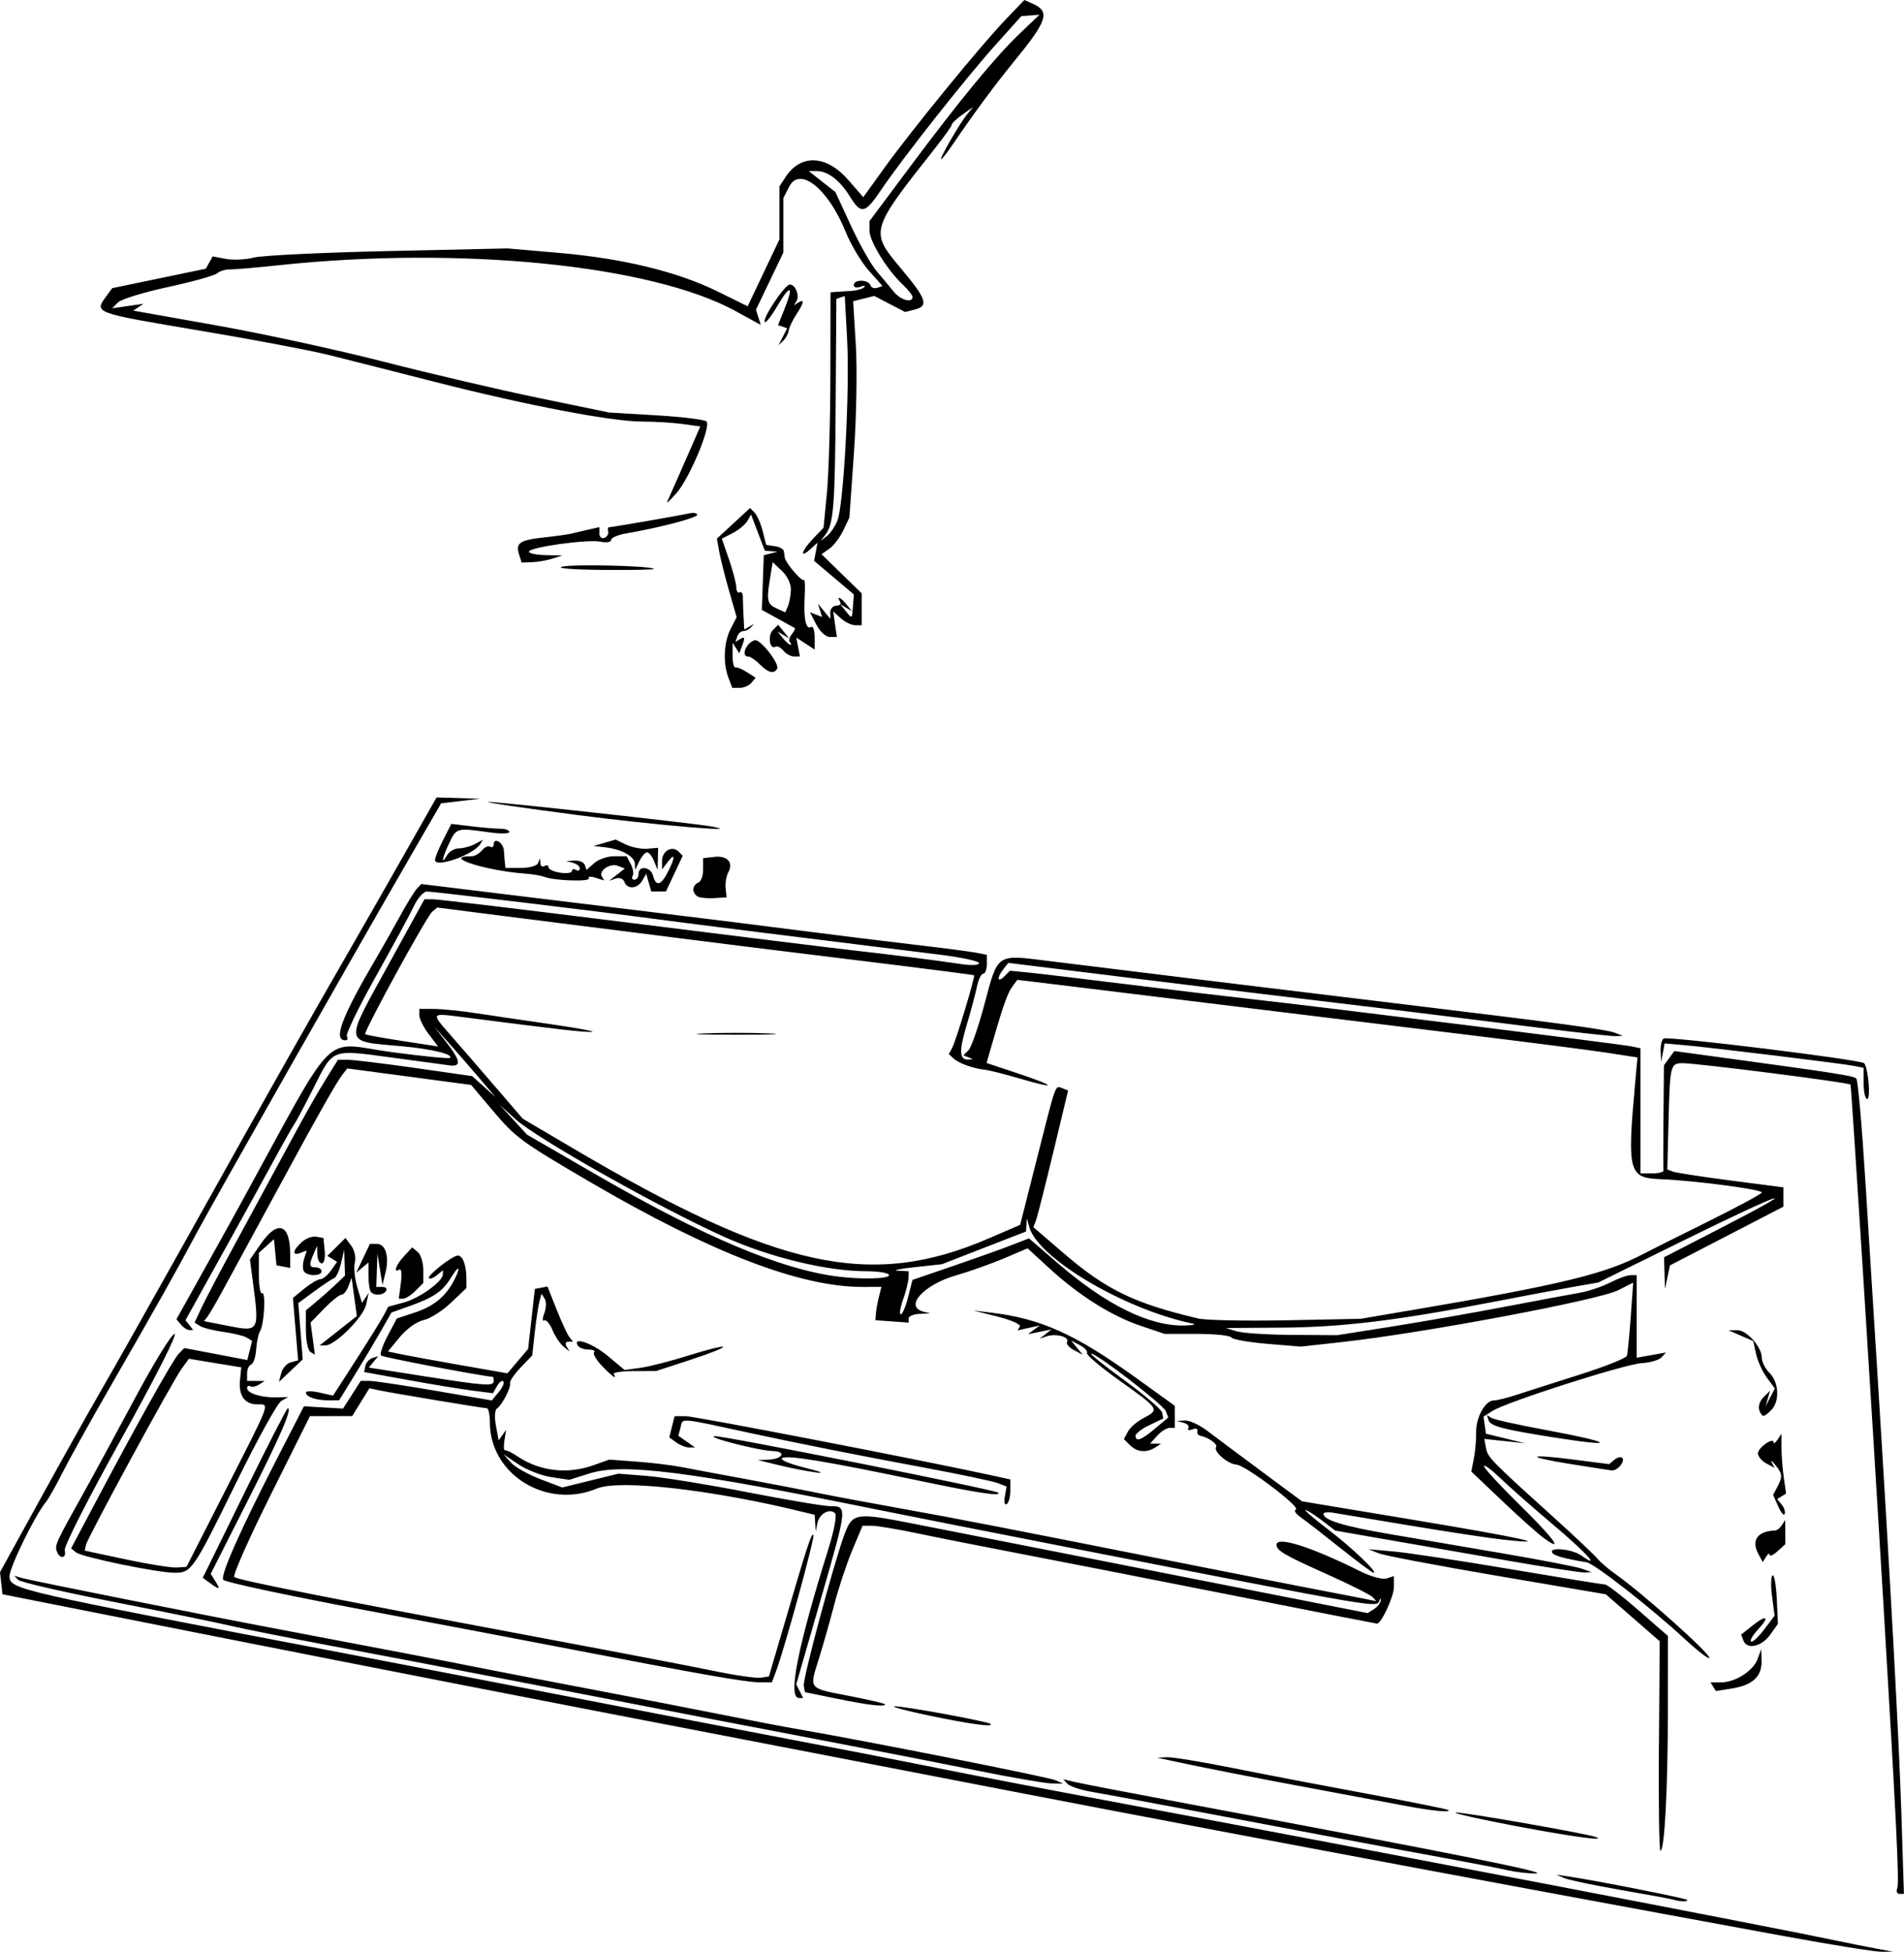 <?xml version="1.0" encoding="UTF-8" standalone="no"?>
<!-- Created with Inkscape (http://www.inkscape.org/) -->

<svg
   width="128.71mm"
   height="131.886mm"
   viewBox="0 0 128.71 131.886"
   version="1.1"
   id="svg5"
   inkscape:version="1.1.1 (3bf5ae0d25, 2021-09-20)"
   sodipodi:docname="Carte kit pigeon.svg"
   xmlns:inkscape="http://www.inkscape.org/namespaces/inkscape"
   xmlns:sodipodi="http://sodipodi.sourceforge.net/DTD/sodipodi-0.dtd"
   xmlns="http://www.w3.org/2000/svg"
   xmlns:svg="http://www.w3.org/2000/svg">
  <sodipodi:namedview
     id="namedview7"
     pagecolor="#ffffff"
     bordercolor="#666666"
     borderopacity="1.0"
     inkscape:pageshadow="2"
     inkscape:pageopacity="0.0"
     inkscape:pagecheckerboard="0"
     inkscape:document-units="mm"
     showgrid="false"
     fit-margin-top="0"
     fit-margin-left="0"
     fit-margin-right="0"
     fit-margin-bottom="0"
     inkscape:zoom="0.65512531"
     inkscape:cx="232.7799"
     inkscape:cy="318.25973"
     inkscape:window-width="1366"
     inkscape:window-height="705"
     inkscape:window-x="-8"
     inkscape:window-y="-8"
     inkscape:window-maximized="1"
     inkscape:current-layer="layer1" />
  <defs
     id="defs2" />
  <g
     inkscape:label="Calque 1"
     inkscape:groupmode="layer"
     id="layer1"
     transform="translate(-40.21,-78.981)">
    <path
       style="fill:#000000;stroke-width:0.265"
       d="m 160.898,209.826 c -22.874,-4.201 -41.872,-7.773 -57.415,-10.794 -2.983,-0.58 -8.579,-1.66 -12.435,-2.401 -12.871,-2.472 -24.887,-4.815 -37.835,-7.379 l -12.832,-2.541 -0.085,-0.746 -0.085,-0.746 2.575,-4.678 c 1.416,-2.573 3.226,-5.81 4.022,-7.192 0.796,-1.382 1.746,-3.049 2.111,-3.704 0.365,-0.655 1.402,-2.5 2.305,-4.101 0.903,-1.601 2.57,-4.577 3.706,-6.615 2.927,-5.251 6.552,-11.66 8.605,-15.214 0.967,-1.673 2.754,-4.799 3.972,-6.945 l 2.214,-3.903 1.47,0.042 1.47,0.042 -1.316,0.157 -1.316,0.157 -2.142,3.704 c -4.008,6.931 -13.289,23.276 -14.422,25.4 -1.396,2.617 -2.67,4.883 -5.802,10.319 -1.342,2.328 -2.798,4.948 -3.236,5.821 -0.438,0.873 -0.944,1.766 -1.125,1.984 -0.744,0.9 -2.491,4.485 -2.45,5.028 0.064,0.856 0.351,0.922 22.549,5.16 3.493,0.667 10.874,2.092 16.404,3.168 5.53,1.075 12.019,2.327 14.42,2.781 2.401,0.454 6.152,1.182 8.334,1.619 4.348,0.869 7.091,1.395 14.287,2.742 16.504,3.089 43.614,8.296 47.625,9.148 0.728,0.154 1.859,0.38 2.514,0.502 l 1.191,0.221 -0.794,0.004 c -0.437,0.002 -3.354,-0.466 -6.482,-1.041 z m -7.541,-2.473 c -0.146,-0.048 -1.753,-0.345 -3.572,-0.661 -1.819,-0.316 -3.545,-0.677 -3.836,-0.803 l -0.529,-0.23 0.794,0.116 c 1.792,0.262 7.923,1.471 8.036,1.584 0.135,0.135 -0.476,0.13 -0.892,-0.007 z m 15.105,-0.763 c 0.146,-0.379 -0.047,-4.339 -0.941,-19.349 -0.781,-13.111 -2.163,-34.917 -2.216,-34.972 -0.144,-0.147 -10.512,-1.465 -11.382,-1.447 -0.788,0.016 -0.826,0.17 -0.917,3.764 l -0.087,3.419 0.373,0.143 c 0.205,0.079 1.971,0.351 3.924,0.605 l 3.551,0.462 v 0.652 0.652 l -3.834,1.984 -3.834,1.984 -0.169,0.794 -0.169,0.794 -0.031,-1.068 -0.031,-1.068 3.822,-1.968 c 5.887,-3.03 4.326,-2.529 -2.329,0.748 l -5.941,2.926 -1.678,0.292 c -0.923,0.161 -3.464,0.638 -5.647,1.061 -6.281,1.217 -10.034,1.669 -14.078,1.696 l -3.76,0.025 0.717,0.223 c 0.394,0.123 2.086,0.232 3.76,0.243 l 3.043,0.019 3.704,-0.586 c 2.037,-0.322 5.49,-0.927 7.673,-1.344 2.183,-0.417 4.439,-0.838 5.015,-0.936 0.575,-0.097 1.493,-0.405 2.04,-0.684 0.547,-0.279 1.177,-0.507 1.401,-0.507 h 0.407 v 2.79 2.79 l 0.992,-0.176 0.992,-0.176 -0.312,0.331 c -0.171,0.182 -0.771,0.357 -1.333,0.388 -1.14,0.064 -9.124,2.618 -10.079,3.224 l -0.612,0.388 0.082,0.578 0.082,0.578 1.323,0.323 1.323,0.323 -1.378,-0.147 -1.378,-0.147 0.115,0.619 c 0.117,0.632 0.301,0.82 4.616,4.72 1.369,1.237 2.675,2.469 2.903,2.737 0.228,0.269 0.781,0.745 1.23,1.058 1.829,1.279 6.529,5.485 6.341,5.673 -0.07,0.071 -0.827,-0.518 -1.68,-1.309 -2.243,-2.076 -6.079,-5.072 -6.609,-5.16 -1.52,-0.253 -2.197,-0.443 -2.325,-0.649 -0.247,-0.4 1.324,-0.257 1.944,0.178 1.434,1.004 0.346,-0.194 -1.874,-2.064 -1.338,-1.127 -2.938,-2.535 -3.557,-3.129 -0.618,-0.594 -1.124,-0.968 -1.124,-0.831 0,0.137 1.072,1.299 2.381,2.584 2.344,2.299 3.08,3.309 1.654,2.269 -0.4,-0.292 -1.665,-1.421 -2.811,-2.511 l -2.084,-1.981 0.172,-0.881 c 0.095,-0.484 0.165,-1.282 0.155,-1.771 -0.02,-1.004 0.615,-2.152 1.191,-2.152 0.21,0 0.892,-0.167 1.515,-0.372 0.624,-0.205 2.543,-0.818 4.266,-1.364 1.723,-0.545 3.172,-1.122 3.22,-1.281 0.048,-0.16 0.163,-1.338 0.256,-2.618 l 0.168,-2.328 -1.007,0.512 c -1.318,0.67 -13.161,2.895 -18.643,3.502 l -2.819,0.312 -2.273,-0.189 c -1.25,-0.104 -2.34,-0.298 -2.422,-0.43 -0.082,-0.133 -1.131,-0.241 -2.331,-0.241 h -2.182 l -1.632,-0.551 c -1.957,-0.661 -4.162,-2.05 -6.159,-3.882 l -1.471,-1.348 -1.572,0.668 c -0.865,0.368 -2.346,0.893 -3.292,1.168 -2.18,0.633 -3.491,2.098 -2.183,2.44 l 0.463,0.121 -0.728,0.031 c -0.4,0.017 -0.728,0.157 -0.728,0.31 v 0.28 l -1.124,-0.081 -1.124,-0.081 0.035,-0.455 c 0.019,-0.25 0.111,-0.756 0.203,-1.124 l 0.168,-0.67 H 98.51 c -4.212,0 -10.209,-2.303 -18.31,-7.032 -4.76,-2.779 -5.127,-3.047 -6.681,-4.887 l -1.463,-1.732 -4.186,-0.557 -4.186,-0.557 -0.338,0.437 c -0.387,0.5 -1.613,2.66 -3.779,6.655 -0.828,1.528 -1.96,3.612 -2.515,4.63 -0.555,1.019 -1.364,2.507 -1.798,3.307 -0.434,0.8 -0.894,1.588 -1.022,1.751 l -0.233,0.296 1.617,0.318 c 2.118,0.417 2.134,0.39 1.692,-2.959 l -0.201,-1.52 0.734,-1.06 c 1.145,-1.652 1.985,-1.355 1.985,0.701 v 0.924 l -0.463,-0.088 -0.463,-0.088 -0.085,-0.882 -0.085,-0.882 -0.511,0.462 -0.511,0.462 v 1.43 c 0,0.786 0.097,1.37 0.216,1.296 0.268,-0.166 0.153,2.102 -0.129,2.552 -0.113,0.181 -0.234,0.743 -0.268,1.251 -0.034,0.507 -0.185,0.964 -0.337,1.014 -0.152,0.051 -0.276,0.32 -0.276,0.599 v 0.507 l 0.595,0.004 0.595,0.004 -0.384,0.243 c -0.211,0.134 -0.479,0.184 -0.595,0.113 -0.116,-0.072 -0.211,-0.012 -0.211,0.132 0,0.341 0.976,0.645 1.983,0.618 l 0.795,-0.021 -0.467,0.263 c -0.257,0.145 -1.618,2.608 -3.024,5.473 -2.934,5.98 -3.041,6.136 -4.186,6.136 -1.171,0 -6.272,-1.055 -6.672,-1.38 l -0.326,-0.265 1.633,-3.08 c 2.911,-5.492 5.261,-9.686 5.645,-10.077 l 0.376,-0.382 2.128,0.405 2.128,0.406 0.162,-0.647 0.162,-0.647 -0.354,-0.219 c -0.195,-0.12 -0.901,-0.294 -1.57,-0.386 -0.669,-0.092 -1.384,-0.271 -1.59,-0.399 l -0.375,-0.231 0.472,-1.008 c 0.26,-0.554 1.281,-2.496 2.27,-4.315 0.989,-1.819 2.248,-4.141 2.797,-5.159 2.003,-3.713 2.605,-4.787 3.372,-6.019 l 0.782,-1.257 h 0.678 c 0.373,0 2.415,0.248 4.536,0.55 l 3.858,0.55 0.788,0.707 0.788,0.707 -1.128,-1.323 c -0.62,-0.728 -1.553,-1.799 -2.074,-2.381 l -0.946,-1.058 0.823,1.052 c 0.975,1.248 1.038,1.681 0.227,1.572 -0.327,-0.044 -2.1,-0.284 -3.94,-0.532 -4.095,-0.553 -3.912,-0.625 -5.261,2.059 -0.608,1.209 -1.196,2.318 -1.306,2.464 -0.11,0.146 -0.685,1.158 -1.277,2.249 -0.592,1.091 -2.2,4.008 -3.574,6.482 l -2.498,4.498 0.263,0.331 0.263,0.331 h -0.265 c -0.146,0 -0.401,-0.164 -0.568,-0.365 l -0.303,-0.365 1.679,-3.008 c 0.924,-1.654 2.104,-3.782 2.623,-4.728 6.726,-12.26 5.426,-10.955 10.262,-10.31 2.093,0.279 3.859,0.454 3.924,0.389 0.245,-0.245 -1.217,-0.6 -3.252,-0.788 -4.001,-0.37 -3.945,0.011 -0.829,-5.649 l 2.356,-4.28 h 0.603 c 0.332,0 6.356,0.721 13.387,1.602 7.031,0.881 13.796,1.715 15.033,1.853 2.552,0.284 5.527,0.663 7.278,0.925 0.684,0.103 1.188,0.074 1.188,-0.068 0,-0.135 -1.22,-0.396 -2.712,-0.58 -1.492,-0.184 -3.545,-0.438 -4.564,-0.564 -1.019,-0.127 -4.293,-0.533 -7.276,-0.904 -2.983,-0.371 -6.317,-0.795 -7.408,-0.942 -3.516,-0.475 -14.931,-1.85 -15.361,-1.85 -0.229,0 -0.626,0.446 -0.883,0.992 -0.256,0.546 -1.417,2.689 -2.578,4.763 -1.162,2.074 -2.038,3.889 -1.949,4.035 0.09,0.145 0.044,0.265 -0.101,0.265 -0.85,0 -0.259,-1.567 2.107,-5.59 0.396,-0.673 1.103,-1.923 1.571,-2.778 0.468,-0.855 0.986,-1.698 1.151,-1.873 l 0.3,-0.319 5.159,0.63 c 2.838,0.347 7.719,0.94 10.848,1.318 3.129,0.378 7.474,0.92 9.657,1.203 2.183,0.283 5.576,0.702 7.541,0.931 1.965,0.229 3.899,0.479 4.299,0.557 l 0.728,0.142 v 0.64 c 0,0.352 -0.11,0.64 -0.244,0.64 -0.134,0 -0.323,0.387 -0.421,0.86 -0.098,0.473 -0.415,1.659 -0.705,2.635 -0.521,1.752 -0.487,2.346 0.128,2.305 l 0.315,-0.021 -0.328,-0.133 -0.328,-0.133 0.346,-0.346 c 0.19,-0.19 0.682,-1.613 1.092,-3.161 0.895,-3.377 0.797,-3.309 4.184,-2.884 3.561,0.447 13.792,1.695 23.344,2.848 11.346,1.369 14.493,1.791 15.081,2.022 l 0.529,0.208 -0.491,0.017 c -0.27,0.009 -2.354,-0.216 -4.63,-0.5 -7.439,-0.93 -10.936,-1.358 -16.442,-2.012 -2.983,-0.354 -8.698,-1.048 -12.7,-1.541 l -7.276,-0.896 -0.331,0.417 c -0.459,0.578 -0.416,0.968 0.054,0.498 l 0.385,-0.385 1.269,0.124 c 0.698,0.068 3.65,0.42 6.561,0.782 2.91,0.362 6.72,0.816 8.467,1.009 4.479,0.494 25.013,3.046 25.731,3.198 l 0.595,0.126 v 4.228 4.228 h 0.794 c 0.437,0 0.78,-0.089 0.762,-0.198 -0.017,-0.109 -0.017,-1.753 0,-3.654 l 0.031,-3.455 0.351,-0.48 0.351,-0.48 3.155,0.429 c 7.713,1.049 8.97,1.245 9.149,1.427 0.104,0.106 0.376,3.17 0.604,6.808 0.228,3.638 0.594,9.472 0.812,12.965 0.891,14.226 1.473,24.897 1.632,29.964 l 0.169,5.358 h -0.298 c -0.164,0 -0.236,-0.163 -0.159,-0.363 z M 55.511,179.568 c 3.052,-5.993 2.94,-5.689 2.1,-5.689 -0.855,0 -1.283,-0.594 -1.178,-1.634 l 0.087,-0.867 -1.77,-0.291 -1.77,-0.291 -0.496,0.681 c -0.644,0.884 -6.362,11.413 -6.467,11.906 l -0.08,0.377 2.778,0.593 c 1.528,0.326 3.076,0.573 3.44,0.549 l 0.661,-0.043 z m 65.303,-11.152 c -4.585,-0.953 -10.413,-4.394 -11.02,-6.506 l -0.172,-0.599 -0.026,0.443 -0.026,0.443 -2.844,1.105 -2.844,1.105 -1.852,0.202 c -1.019,0.111 -1.525,0.218 -1.124,0.237 l 0.728,0.036 -0.012,0.463 c -0.006,0.255 -0.171,0.91 -0.366,1.455 -0.195,0.546 -0.263,0.992 -0.152,0.992 0.111,0 0.334,-0.523 0.495,-1.162 l 0.293,-1.162 2.715,-0.929 c 1.494,-0.511 3.266,-1.143 3.939,-1.404 l 1.224,-0.475 1.931,1.666 c 3.294,2.842 6.215,4.279 8.586,4.223 0.582,-0.014 0.82,-0.075 0.529,-0.135 z m 14.552,-0.857 c 10.452,-1.779 13.378,-2.489 16.007,-3.884 0.364,-0.193 2.297,-1.161 4.297,-2.151 2,-0.99 3.637,-1.875 3.638,-1.966 0.003,-0.206 -4.572,-0.806 -6.823,-0.895 -2.186,-0.087 -2.286,-0.458 -1.74,-6.494 l 0.157,-1.734 -2.08,-0.32 c -1.144,-0.176 -5.532,-0.739 -9.752,-1.251 -4.22,-0.512 -11.542,-1.407 -16.272,-1.988 -4.729,-0.581 -9.773,-1.198 -11.208,-1.371 l -2.609,-0.314 -0.375,0.512 c -0.316,0.432 -0.661,1.452 -1.579,4.668 l -0.125,0.438 2.143,0.714 c 2.601,0.866 2.683,1.097 0.122,0.344 -1.017,-0.299 -2.086,-0.568 -2.377,-0.599 -0.796,-0.085 -1.772,-0.437 -2.126,-0.768 l -0.315,-0.294 0.221,-0.401 c 0.255,-0.463 1.576,-4.839 1.486,-4.923 -0.033,-0.03 -3.632,-0.491 -7.998,-1.024 -4.366,-0.533 -9.723,-1.197 -11.906,-1.477 -2.183,-0.28 -4.981,-0.634 -6.218,-0.786 -1.237,-0.153 -4.031,-0.506 -6.208,-0.784 l -3.959,-0.507 -0.337,0.279 c -0.38,0.315 -4.671,8.156 -4.533,8.283 0.049,0.045 1.178,0.25 2.51,0.456 l 2.421,0.373 -0.635,-0.833 c -0.349,-0.458 -0.635,-1.03 -0.635,-1.271 v -0.438 l 0.992,0.005 c 0.546,0.003 1.826,0.132 2.844,0.287 1.019,0.155 3.34,0.497 5.159,0.759 1.819,0.263 3.01,0.49 2.646,0.505 -0.585,0.024 -2.118,-0.152 -8.731,-1.003 -2.154,-0.277 -2.137,-0.303 -0.801,1.22 0.613,0.698 1.961,2.255 2.997,3.459 l 1.883,2.189 3.438,2.025 c 13.835,8.15 20.109,9.503 28.081,6.057 l 2.105,-0.91 1.163,-4.585 c 1.299,-5.122 1.193,-4.834 1.704,-4.638 l 0.376,0.144 -1.007,4.188 c -0.554,2.303 -1.082,4.381 -1.174,4.618 l -0.167,0.43 2.066,1.777 c 2.849,2.451 4.765,3.378 9.078,4.395 0.509,0.12 3.188,0.174 5.953,0.12 l 5.027,-0.099 3.175,-0.541 z m -47.559,-18.748 c 1.201,-0.049 3.165,-0.049 4.366,0 1.201,0.049 0.218,0.089 -2.183,0.089 -2.401,0 -3.383,-0.04 -2.183,-0.089 z m 12.502,16.336 c 0,-0.146 -0.694,-0.265 -1.551,-0.265 -2.629,0 -6.513,-0.938 -9.561,-2.309 -4.424,-1.99 -12.681,-6.644 -14.155,-7.978 l -1.058,-0.958 0.926,1.008 0.926,1.008 4.852,2.802 c 7.068,4.081 12.262,6.273 16.05,6.773 1.654,0.218 3.572,0.175 3.572,-0.081 z m 41.804,40.208 c -0.509,-0.12 -2.355,-0.478 -4.101,-0.795 -1.746,-0.317 -4.961,-0.917 -7.144,-1.332 -8.394,-1.597 -15.663,-2.963 -16.911,-3.178 -0.715,-0.123 -1.43,-0.362 -1.587,-0.532 l -0.287,-0.308 0.794,0.188 c 0.437,0.104 3.889,0.768 7.673,1.476 18.607,3.483 24.71,4.709 23.416,4.703 -0.509,-0.002 -1.343,-0.103 -1.852,-0.223 z m 10.24,-8.392 0.053,-7.078 -1.823,-1.587 -1.823,-1.587 -7.324,-1.245 c -4.028,-0.685 -7.637,-1.37 -8.021,-1.523 l -0.697,-0.277 1.72,0.154 c 0.946,0.085 4.483,0.621 7.86,1.191 3.377,0.571 6.261,1.038 6.408,1.038 0.147,0 1.164,0.782 2.26,1.738 l 1.993,1.738 -0.002,5.075 c -0.002,5.254 -0.224,9.44 -0.501,9.441 -0.088,10e-5 -0.135,-3.185 -0.106,-7.078 z m -9.68,5.41 c -2.384,-0.452 -4.212,-0.863 -4.061,-0.914 0.245,-0.082 8.801,1.411 9.454,1.649 0.873,0.318 -1.651,-0.026 -5.393,-0.736 z m -7.439,-1.363 c -0.946,-0.179 -3.744,-0.702 -6.218,-1.163 -4.309,-0.802 -7.673,-1.462 -9.657,-1.894 l -0.926,-0.202 0.661,-0.03 c 0.364,-0.017 2.388,0.316 4.498,0.739 2.11,0.423 6.218,1.209 9.128,1.747 2.91,0.538 5.341,1.025 5.402,1.083 0.192,0.183 -1.109,0.057 -2.888,-0.28 z m -28.972,-2.388 c -2.328,-0.47 -6.555,-1.296 -9.393,-1.837 -2.838,-0.541 -6.648,-1.272 -8.467,-1.624 -1.819,-0.352 -7.355,-1.424 -12.303,-2.383 -4.948,-0.958 -11.173,-2.15 -13.833,-2.647 -2.66,-0.498 -5.577,-1.08 -6.482,-1.293 -0.905,-0.214 -4.443,-0.937 -7.863,-1.607 -3.42,-0.67 -6.337,-1.343 -6.482,-1.494 l -0.265,-0.275 0.529,0.152 c 0.619,0.177 12.1,2.465 17.462,3.479 6.808,1.288 11.895,2.264 13.097,2.512 0.655,0.135 4.048,0.789 7.541,1.453 3.493,0.664 7.779,1.496 9.525,1.848 1.746,0.352 3.949,0.772 4.895,0.933 4.246,0.723 16.853,3.221 17.33,3.434 l 0.529,0.236 -0.794,-0.016 c -0.437,-0.009 -2.699,-0.4 -5.027,-0.869 z m -3.175,-3.701 c -1.601,-0.334 -2.683,-0.621 -2.406,-0.639 0.551,-0.034 6.306,1.02 6.485,1.188 0.251,0.236 -1.344,0.021 -4.079,-0.549 z m -6.348,-1.162 -2.115,-0.434 -0.08,-0.423 c -0.082,-0.433 2.007,-8.213 2.739,-10.203 0.548,-1.489 0.761,-1.525 4.588,-0.774 1.833,0.359 9.51,1.87 17.062,3.356 l 13.73,2.702 0.41,-0.258 c 0.225,-0.142 0.437,-0.402 0.472,-0.577 0.034,-0.175 0.002,-0.196 -0.072,-0.047 -0.263,0.53 0.784,0.707 -21.257,-3.6 -4.875,-0.953 -10.59,-2.082 -12.7,-2.51 -12.854,-2.606 -17.206,-3.153 -19.45,-2.446 l -1.373,0.433 -1.213,-0.182 c -0.667,-0.1 -1.667,-0.488 -2.222,-0.863 l -1.009,-0.681 0.499,0.557 c 0.274,0.306 1.167,0.811 1.984,1.121 l 1.485,0.564 1.899,-0.466 1.899,-0.466 1.937,0.154 c 1.065,0.085 4.116,0.579 6.779,1.098 2.663,0.519 5.186,0.944 5.607,0.944 1.162,0 1.158,0.042 -0.631,6.243 l -1.672,5.796 0.236,0.463 0.236,0.463 h -0.282 c -0.777,0 -0.107,-3.388 2.01,-10.164 0.37,-1.184 0.554,-2.194 0.424,-2.324 -0.36,-0.36 -1.07,0.038 -1.193,0.67 l -0.112,0.573 -0.036,-0.567 -0.036,-0.567 -0.595,-0.148 c -6.185,-1.535 -12.588,-2.274 -14.13,-1.629 -3.382,1.413 -7.209,-0.933 -7.229,-4.432 -0.003,-0.546 -0.095,-0.993 -0.204,-0.994 -0.251,-0.002 -6.312,-1.009 -7.246,-1.204 l -0.697,-0.146 -0.581,0.94 -0.581,0.94 H 62.591 61.165 l -2.662,5.335 c -1.464,2.934 -2.569,5.426 -2.454,5.537 0.213,0.207 6.187,1.389 21.242,4.204 4.729,0.884 9.766,1.85 11.191,2.146 1.426,0.296 2.843,0.501 3.15,0.455 l 0.558,-0.083 0.853,-2.91 c 1.744,-5.952 2.016,-6.794 2.151,-6.659 0.129,0.129 -1.952,7.713 -2.541,9.265 l -0.267,0.702 -0.866,-0.003 c -0.881,-0.003 -4.222,-0.59 -12.773,-2.245 -2.619,-0.507 -8.928,-1.706 -14.019,-2.663 -5.091,-0.958 -9.334,-1.867 -9.429,-2.02 -0.198,-0.32 1.143,-3.331 3.688,-8.283 l 1.768,-3.44 1.323,0.077 1.323,0.077 0.598,-0.937 0.598,-0.937 0.593,0.003 c 0.326,0.001 2.319,0.299 4.429,0.662 l 3.836,0.659 0.47,-0.567 c 0.258,-0.312 0.398,-0.638 0.311,-0.726 -0.087,-0.087 -0.28,0.058 -0.429,0.323 l -0.27,0.482 -1.364,-0.173 c -0.75,-0.095 -2.709,-0.417 -4.354,-0.715 l -2.99,-0.542 0.079,-0.408 c 0.044,-0.225 0.258,-0.467 0.476,-0.54 l 0.397,-0.131 -0.32,0.388 -0.32,0.388 3.76,0.588 c 4.194,0.656 4.686,0.689 4.686,0.308 0,-0.146 -0.03,-0.267 -0.066,-0.269 -0.814,-0.059 -7.435,-1.323 -7.555,-1.443 -0.093,-0.093 0.11,-0.693 0.45,-1.334 l 0.618,-1.166 1.254,-0.416 c 1.255,-0.417 2.062,-1.084 2.62,-2.168 0.491,-0.953 0.334,-1.072 -0.218,-0.167 -0.569,0.932 -1.172,1.34 -2.875,1.942 l -1.142,0.404 -0.71,1.246 c -0.39,0.685 -1.186,2.02 -1.768,2.965 l -1.058,1.719 -0.706,0.005 c -0.838,0.005 -1.543,-0.234 -1.543,-0.525 0,-0.115 0.413,-0.115 0.918,-0.001 l 0.918,0.207 1.558,-2.418 c 0.857,-1.33 1.696,-2.682 1.865,-3.004 l 0.306,-0.586 1.042,-0.281 c 1.074,-0.289 2.653,-1.426 2.653,-1.91 v -0.273 l -0.403,0.335 c -0.222,0.184 -0.463,0.275 -0.536,0.202 -0.16,-0.16 1.589,-1.53 1.952,-1.53 0.327,0 0.575,0.654 0.575,1.518 v 0.681 l -1.044,0.993 c -0.574,0.546 -1.407,1.073 -1.85,1.17 -0.463,0.102 -1.146,0.59 -1.607,1.149 l -0.801,0.972 0.902,0.188 c 0.496,0.103 2.314,0.436 4.04,0.738 l 3.138,0.55 0.698,-0.825 0.698,-0.825 0.228,-2.027 0.228,-2.027 0.427,-0.081 0.427,-0.081 0.608,1.534 c 0.335,0.844 0.722,1.683 0.862,1.865 l 0.254,0.331 h -0.313 c -0.18,0 -0.228,0.141 -0.114,0.331 l 0.199,0.331 -0.419,-0.34 c -0.231,-0.187 -0.565,-0.691 -0.743,-1.121 -0.178,-0.43 -0.429,-0.717 -0.557,-0.638 -0.13,0.08 -0.127,-0.136 0.007,-0.488 0.132,-0.348 0.145,-0.787 0.028,-0.976 l -0.212,-0.344 -0.14,0.498 c -0.077,0.274 -0.219,1.212 -0.316,2.085 l -0.176,1.587 -0.785,0.82 c -0.432,0.451 -0.754,0.927 -0.715,1.058 0.083,0.283 -0.547,1.493 -0.896,1.721 -0.134,0.088 -0.161,0.606 -0.058,1.151 l 0.186,0.991 0.251,-0.357 0.251,-0.357 -0.114,0.715 c -0.063,0.393 -0.042,0.694 0.045,0.669 0.088,-0.025 0.472,0.163 0.854,0.419 1.497,1.001 3.372,1.217 5.126,0.589 l 1.058,-0.379 1.852,0.136 c 1.019,0.075 2.388,0.241 3.043,0.369 0.655,0.128 2.56,0.485 4.233,0.792 1.673,0.308 3.876,0.73 4.895,0.94 1.019,0.209 3.578,0.689 5.689,1.066 3.682,0.657 6.674,1.239 20.373,3.957 3.42,0.679 7.051,1.391 8.07,1.583 1.019,0.192 2.269,0.434 2.778,0.537 l 0.926,0.187 -0.265,-0.282 c -0.146,-0.155 -1.515,-0.842 -3.043,-1.526 -2.9,-1.299 -3.44,-1.612 -3.44,-1.998 0,-0.611 2.301,0.114 5.657,1.784 0.727,0.362 1.508,0.574 1.786,0.486 l 0.494,-0.157 -0.001,0.745 c -8e-4,0.634 -0.852,2.465 -1.146,2.465 -0.053,0 -4.549,-0.881 -9.992,-1.958 -5.443,-1.077 -11.86,-2.334 -14.261,-2.793 -2.401,-0.459 -5.465,-1.066 -6.808,-1.349 -1.344,-0.283 -2.729,-0.514 -3.079,-0.514 h -0.636 l -0.694,1.654 c -0.381,0.909 -0.925,2.547 -1.208,3.638 -0.283,1.091 -0.753,2.748 -1.045,3.681 -0.659,2.111 -0.766,1.981 2.088,2.535 1.313,0.255 2.387,0.508 2.387,0.563 0,0.184 -1.177,0.044 -3.305,-0.393 z m 59.282,-0.802 -0.181,-0.293 h 0.702 c 0.971,0 2.183,-0.77 2.479,-1.576 l 0.247,-0.673 0.021,0.819 c 0.026,1.036 -0.608,1.62 -2.003,1.843 l -1.084,0.173 -0.181,-0.293 z m 2.047,-3.112 -0.156,-0.407 0.766,-0.612 c 0.963,-0.77 1.189,-0.607 0.369,0.267 -0.341,0.363 -0.552,0.727 -0.469,0.81 0.083,0.083 0.476,-0.275 0.873,-0.796 l 0.722,-0.946 -0.172,-1.3 c -0.095,-0.715 -0.08,-1.356 0.033,-1.425 0.113,-0.069 0.241,0.639 0.285,1.573 l 0.08,1.698 -0.52,0.73 c -0.579,0.812 -1.569,1.036 -1.81,0.408 z m -103.658,-3.89 -0.492,-0.359 2.809,-5.726 c 1.545,-3.149 2.866,-5.726 2.936,-5.726 0.321,0 -0.487,1.858 -2.754,6.337 l -2.455,4.849 0.308,0.492 c 0.366,0.587 0.302,0.611 -0.352,0.133 z m 76.417,-2.359 c -1.142,-0.913 -2.352,-1.853 -2.69,-2.088 -0.338,-0.235 -0.485,-0.471 -0.328,-0.523 0.387,-0.129 -3.402,-2.996 -4.01,-3.034 -0.583,-0.037 -1.571,-0.88 -1.384,-1.182 0.127,-0.205 -0.504,-0.659 -1.072,-0.772 -0.146,-0.029 -0.23,-0.174 -0.188,-0.323 0.042,-0.149 -0.113,-0.198 -0.344,-0.109 -0.232,0.089 -0.354,0.053 -0.272,-0.08 0.082,-0.133 -0.06,-0.296 -0.317,-0.363 l -0.466,-0.122 0.556,-0.031 c 0.306,-0.017 0.986,0.297 1.511,0.697 0.525,0.4 2.18,1.636 3.677,2.745 l 2.723,2.018 7.541,1.253 c 7.299,1.213 9.636,1.728 6.085,1.341 -0.946,-0.103 -3.803,-0.536 -6.35,-0.961 -2.547,-0.425 -4.898,-0.816 -5.226,-0.869 -0.327,-0.053 -0.595,-0.013 -0.595,0.087 0,0.412 1.36,0.831 4.366,1.345 1.746,0.298 5.259,0.897 7.805,1.332 2.547,0.434 4.928,0.895 5.292,1.024 l 0.661,0.235 -0.477,0.021 c -0.262,0.011 -2.584,-0.346 -5.159,-0.794 -2.575,-0.448 -6.261,-1.089 -8.19,-1.425 l -3.507,-0.611 -0.907,-0.692 c -0.499,-0.38 -0.992,-0.692 -1.096,-0.692 -0.104,0 0.572,0.581 1.504,1.292 1.631,1.245 3.414,2.941 3.091,2.941 -0.086,0 -1.091,-0.747 -2.232,-1.66 z m 28.247,0.391 c -0.498,-0.931 -0.063,-1.54 1.133,-1.586 0.129,-0.005 0.336,-0.168 0.459,-0.362 l 0.224,-0.353 0.004,0.819 0.004,0.819 -0.529,0.479 c -0.291,0.263 -0.531,0.371 -0.533,0.239 -0.002,-0.132 -0.108,-0.074 -0.236,0.127 l -0.232,0.366 -0.293,-0.548 z M 44.056,183.822 c -0.159,-0.413 -0.079,-0.589 1.747,-3.857 0.691,-1.237 2.292,-4.184 3.557,-6.548 1.265,-2.365 2.459,-4.299 2.652,-4.299 0.203,0 -1.317,2.995 -3.592,7.078 -2.223,3.989 -3.896,7.28 -3.834,7.541 0.131,0.552 -0.323,0.627 -0.53,0.087 z m 116.362,-3.048 -0.346,-0.783 0.281,-0.525 c 0.374,-0.699 0.356,-0.895 -0.136,-1.501 -0.229,-0.282 -0.334,-0.353 -0.233,-0.156 l 0.184,0.357 -0.561,-0.3 c -0.309,-0.165 -0.561,-0.47 -0.561,-0.679 0,-0.385 1.055,-1.117 1.062,-0.737 0.002,0.114 0.123,0.029 0.268,-0.189 l 0.264,-0.397 -0.002,0.926 c -0.001,0.509 0.068,1.418 0.154,2.02 l 0.156,1.094 -0.302,0.187 -0.302,0.187 0.302,0.364 c 0.166,0.2 0.261,0.488 0.211,0.64 -0.051,0.152 -0.248,-0.077 -0.438,-0.507 z m -52.282,-0.674 0.121,-0.67 -0.601,-0.232 c -0.331,-0.128 -2.566,-0.598 -4.967,-1.045 -4.615,-0.859 -8.369,-1.604 -11.642,-2.311 -5.097,-1.101 -4.658,-1.068 -4.84,-0.372 l -0.139,0.531 0.564,0.395 0.564,0.395 h -0.405 c -0.223,0 -0.615,-0.153 -0.872,-0.341 l -0.466,-0.341 0.18,-0.717 0.18,-0.717 h 0.743 c 0.616,0 15.759,2.927 20.565,3.974 l 1.389,0.303 v 0.756 c 0,0.416 -0.112,0.825 -0.248,0.91 -0.14,0.086 -0.195,-0.139 -0.127,-0.517 z m -5.843,-1.073 c -6.238,-1.305 -8.865,-1.738 -9.214,-1.52 -0.175,0.11 0.498,0.394 1.541,0.652 1.019,0.252 1.376,0.398 0.794,0.325 -0.582,-0.073 -1.713,-0.292 -2.514,-0.487 l -1.455,-0.355 0.712,-0.029 c 0.972,-0.04 1.233,-0.553 0.296,-0.58 -0.964,-0.028 -4.614,-0.966 -3.915,-1.006 0.598,-0.034 18.953,3.624 19.144,3.816 0.274,0.274 -1.37,0.025 -5.389,-0.816 z m 44.107,-1.113 c -3.128,-0.502 -3.006,-0.714 0.174,-0.306 l 2.413,0.309 0.357,-0.297 c 0.197,-0.163 0.435,-0.219 0.529,-0.125 0.227,0.227 -0.335,0.892 -0.716,0.847 -0.164,-0.019 -1.405,-0.212 -2.758,-0.429 z m -29.8,-1.274 -0.415,-0.415 0.272,-0.508 c 0.15,-0.279 0.626,-0.691 1.058,-0.914 1.097,-0.567 1.068,-0.614 -1.583,-2.501 -1.303,-0.927 -2.312,-1.779 -2.242,-1.892 0.07,-0.113 -0.144,-0.351 -0.475,-0.528 l -0.603,-0.321 0.397,0.484 0.397,0.484 -0.603,-0.321 c -0.332,-0.177 -0.538,-0.426 -0.459,-0.553 0.197,-0.319 -0.735,-0.584 -1.348,-0.384 l -0.5,0.163 0.397,-0.311 0.397,-0.311 -0.794,0.162 -0.794,0.162 0.397,-0.294 0.397,-0.294 -0.75,0.164 -0.75,0.164 0.158,-0.256 c 0.087,-0.141 -0.584,-0.442 -1.499,-0.671 l -1.657,-0.415 1.191,0.142 c 3.387,0.405 5.704,1.448 9.856,4.439 l 2.58,1.858 v 0.748 0.748 h -0.356 c -0.196,0 -0.571,0.238 -0.835,0.529 l -0.479,0.529 0.372,0.004 0.372,0.004 -0.397,0.256 c -0.584,0.377 -1.23,0.32 -1.7,-0.151 z m 1.69,-1.126 0.896,-0.748 -0.162,-0.423 c -0.169,-0.439 -4.647,-3.891 -5.057,-3.898 -0.128,-0.002 0.884,0.809 2.249,1.802 1.365,0.993 2.516,1.981 2.557,2.196 l 0.075,0.39 -0.935,0.446 c -0.514,0.245 -0.935,0.567 -0.935,0.715 0,0.444 0.368,0.31 1.313,-0.479 z m 26.998,0.605 c -3.478,-0.551 -4.317,-0.769 -4.447,-1.159 l -0.12,-0.36 0.316,0.195 c 0.174,0.107 1.805,0.47 3.626,0.806 4.594,0.848 5.039,1.216 0.625,0.517 z m 13.846,-1.862 c -0.088,-0.23 0.041,-0.617 0.287,-0.86 l 0.447,-0.443 -0.155,0.529 -0.155,0.529 0.317,-0.603 0.317,-0.603 -0.54,-0.73 c -0.297,-0.402 -0.626,-1.123 -0.732,-1.603 l -0.192,-0.873 -0.834,-0.363 -0.834,-0.363 0.576,-0.01 c 0.653,-0.012 1.673,1.133 1.673,1.877 0,0.271 0.238,0.732 0.529,1.023 0.633,0.633 0.691,1.917 0.113,2.495 -0.519,0.519 -0.62,0.519 -0.819,-0.002 z m -99.912,-2.494 c 0.086,-0.329 0.378,-0.657 0.649,-0.728 l 0.493,-0.129 -0.176,-2.109 -0.176,-2.109 0.768,-0.628 c 0.422,-0.345 0.91,-0.632 1.083,-0.637 0.174,-0.005 0.499,-0.272 0.724,-0.592 l 0.408,-0.582 -0.327,-0.203 -0.327,-0.203 0.611,-0.604 0.611,-0.604 0.393,0.529 c 0.225,0.302 0.328,0.789 0.242,1.135 -0.083,0.333 -0.009,1.081 0.165,1.663 l 0.317,1.058 0.228,-0.34 0.228,-0.34 -0.174,0.794 c -0.186,0.849 -2.087,2.754 -2.752,2.758 l -0.397,0.003 0.413,-0.322 c 0.227,-0.177 0.794,-0.624 1.26,-0.993 l 0.847,-0.67 -0.178,-1.296 -0.178,-1.296 -0.214,0.577 c -0.117,0.317 -0.331,0.577 -0.474,0.577 -0.143,0 -0.671,0.423 -1.172,0.939 l -0.912,0.939 0.146,1.086 0.146,1.086 -0.305,-0.188 c -0.168,-0.104 -0.305,-0.777 -0.305,-1.497 v -1.309 l 0.713,-0.594 c 0.392,-0.326 0.988,-0.856 1.323,-1.177 l 0.61,-0.583 -0.027,-0.872 -0.027,-0.872 -0.216,0.919 c -0.119,0.505 -0.327,0.956 -0.462,1.001 -0.135,0.045 -0.736,0.442 -1.335,0.883 l -1.09,0.802 0.149,1.902 0.149,1.902 -0.804,0.762 -0.804,0.762 z m 21.686,-0.48 c -0.393,-0.41 -0.634,-0.827 -0.535,-0.926 0.099,-0.099 -0.071,-0.18 -0.378,-0.18 -0.307,0 -0.631,-0.119 -0.721,-0.265 -0.4,-0.648 0.983,-0.175 2.018,0.689 l 1.142,0.954 1.08,-0.148 c 0.594,-0.081 2.067,-0.46 3.274,-0.841 1.207,-0.381 2.247,-0.64 2.311,-0.576 0.065,0.065 -0.929,0.459 -2.208,0.876 l -2.325,0.759 -1.496,0.003 c -0.823,0.002 -1.441,0.093 -1.373,0.202 0.259,0.42 -0.104,0.168 -0.789,-0.548 z m -13.6,-5.604 c 0.081,-0.602 0.039,-0.995 -0.097,-0.91 -0.445,0.275 -0.243,-0.308 0.313,-0.905 l 0.552,-0.593 0.374,0.31 c 0.206,0.171 0.374,0.713 0.374,1.204 v 0.894 l -0.529,0.529 c -0.291,0.291 -0.664,0.529 -0.829,0.529 h -0.299 z m -2.013,0.617 c -0.097,-0.097 -0.176,-0.588 -0.176,-1.091 v -0.914 l -0.415,0.345 -0.415,0.345 0.464,-0.974 0.464,-0.974 h 0.462 c 0.597,0 0.857,0.843 0.594,1.924 l -0.208,0.854 -0.171,-1.058 -0.171,-1.058 -0.038,1.124 -0.038,1.124 h 0.412 c 0.227,0 0.339,0.119 0.249,0.265 -0.186,0.302 -0.752,0.351 -1.014,0.088 z m -4.543,-1.413 c -0.091,-0.147 -0.084,-0.522 0.015,-0.834 l 0.18,-0.567 -0.427,0.164 c -0.582,0.224 -0.538,-0.166 0.082,-0.728 0.28,-0.254 0.727,-0.42 0.992,-0.37 l 0.483,0.091 0.083,0.858 c 0.047,0.481 -0.041,0.858 -0.198,0.858 -0.155,0 -0.29,-0.268 -0.3,-0.595 l -0.019,-0.595 -0.227,0.529 c -0.332,0.772 -0.31,0.926 0.132,0.926 0.218,0 0.397,0.119 0.397,0.265 0,0.345 -0.978,0.344 -1.192,-0.002 z m 105.438,-12.693 v -1.053 l -0.595,-0.122 c -0.75,-0.153 -9.656,-1.244 -11.488,-1.406 l -1.367,-0.121 -0.118,0.621 -0.118,0.621 -0.036,-0.712 c -0.02,-0.392 0.071,-0.778 0.203,-0.859 0.288,-0.178 13.317,1.424 13.553,1.666 0.279,0.287 0.461,2.419 0.207,2.419 -0.132,0 -0.239,-0.474 -0.239,-1.053 z M 87.41,139.579 c -0.182,-0.077 -0.331,-0.298 -0.331,-0.492 0,-0.194 0.149,-0.403 0.331,-0.464 0.182,-0.061 0.331,-0.458 0.331,-0.882 v -0.771 l 0.765,-0.087 c 0.875,-0.1 1.297,0.373 0.936,1.048 -0.135,0.253 -0.216,0.736 -0.18,1.073 l 0.066,0.613 -0.794,0.051 c -0.437,0.028 -0.943,-0.011 -1.124,-0.088 z m -3.347,-0.955 -0.167,-0.595 -0.274,0.463 c -0.331,0.56 -1.003,0.606 -1.203,0.083 -0.084,-0.219 -0.333,-0.316 -0.587,-0.229 l -0.441,0.151 0.529,-0.414 0.529,-0.414 -0.466,-0.181 c -0.531,-0.206 -1.331,0.333 -1.085,0.73 l 0.163,0.263 -0.595,-0.189 c -0.327,-0.104 -0.532,-0.087 -0.455,0.038 0.151,0.244 -2.329,0.168 -2.985,-0.092 -0.218,-0.086 -0.814,-0.188 -1.323,-0.225 -2.718,-0.2 -5.703,-1.176 -3.596,-1.176 0.196,0 0.503,-0.177 0.683,-0.394 0.18,-0.217 0.433,-0.329 0.562,-0.249 0.129,0.08 0.235,0.009 0.235,-0.157 0,-0.517 0.66,-0.108 0.688,0.427 0.015,0.278 0.045,0.655 0.066,0.837 l 0.039,0.331 h 1.036 c 0.581,0 1.095,-0.145 1.17,-0.331 l 0.133,-0.331 0.021,0.346 c 0.011,0.19 0.14,0.273 0.285,0.183 0.146,-0.09 0.265,-0.051 0.265,0.087 0,0.138 0.357,0.303 0.794,0.367 0.437,0.064 0.794,0.011 0.794,-0.118 0,-0.129 0.119,-0.161 0.265,-0.071 0.146,0.09 0.265,0.046 0.265,-0.097 0,-0.143 -0.208,-0.315 -0.463,-0.382 l -0.463,-0.121 0.573,-0.031 c 0.315,-0.017 0.625,0.118 0.689,0.3 l 0.116,0.331 0.523,-0.463 c 0.287,-0.255 0.896,-0.463 1.352,-0.463 h 0.83 l 0.286,0.535 c 0.157,0.294 0.214,0.651 0.126,0.794 -0.088,0.143 -0.034,0.259 0.12,0.259 0.154,0 0.28,-0.179 0.28,-0.397 0,-0.591 0.822,-0.48 0.982,0.132 0.194,0.743 0.525,0.659 0.996,-0.251 0.509,-0.985 0.508,-1.364 -0.002,-0.69 l -0.388,0.514 v -0.588 c 0,-0.667 0.685,-1.05 1.113,-0.623 l 0.284,0.284 -0.567,1.207 -0.567,1.207 h -0.497 -0.497 l -0.167,-0.595 z m -0.935,-1.278 c -0.021,-0.497 -0.899,-0.983 -2.002,-1.108 l -0.794,-0.09 0.747,-0.217 0.747,-0.217 0.708,0.34 c 0.389,0.187 1.036,0.312 1.436,0.278 l 0.728,-0.062 -0.017,0.748 -0.017,0.748 -0.239,-0.595 c -0.132,-0.327 -0.344,-0.595 -0.472,-0.595 -0.128,0 -0.362,0.268 -0.52,0.595 l -0.287,0.595 -0.018,-0.418 z m -13.512,-0.254 c 0,-0.151 0.248,-0.762 0.552,-1.357 l 0.552,-1.082 1.366,0.164 c 0.751,0.09 1.634,0.165 1.962,0.166 0.327,0.001 0.595,0.1 0.595,0.219 0,0.119 -0.625,0.128 -1.389,0.019 -2.148,-0.306 -2.189,-0.295 -2.663,0.699 -0.486,1.018 -0.594,1.596 -0.16,0.851 0.148,-0.255 0.51,-0.463 0.803,-0.463 0.293,0 0.778,-0.131 1.077,-0.291 l 0.544,-0.291 -0.181,0.293 c -0.448,0.725 -3.058,1.64 -3.058,1.072 z m 9.657,-3.033 c -3.638,-0.473 -6.367,-0.874 -6.064,-0.892 0.494,-0.029 13.765,1.429 15.06,1.655 2.617,0.457 -3.791,-0.087 -8.996,-0.763 z m 10.18,-9.276 c -0.379,-0.996 -0.315,-2.412 0.148,-3.309 l 0.406,-0.786 -0.511,-1.781 c -0.281,-0.979 -0.581,-2.174 -0.667,-2.655 l -0.156,-0.874 1.121,-1.035 1.121,-1.035 0.311,0.321 c 0.171,0.177 0.416,0.738 0.545,1.247 l 0.233,0.926 0.58,0.085 c 0.319,0.046 0.595,0.195 0.613,0.331 0.018,0.135 0.048,0.338 0.066,0.451 0.058,0.361 1.149,1.634 1.284,1.499 0.072,-0.072 0.098,0.438 0.059,1.133 -0.083,1.473 0.082,2.26 0.429,2.046 0.135,-0.084 0.246,0.226 0.246,0.688 v 0.84 l -0.621,-0.407 -0.621,-0.407 0.123,0.641 0.123,0.641 h -0.395 c -0.217,0 -0.542,-0.177 -0.722,-0.394 -0.18,-0.217 -0.42,-0.336 -0.534,-0.266 -0.386,0.239 -0.549,-0.755 -0.183,-1.12 l 0.363,-0.363 0.374,0.461 0.374,0.461 -0.397,-0.234 -0.397,-0.234 0.363,0.448 c 0.2,0.246 0.428,0.448 0.507,0.448 0.079,0 0.066,-0.078 -0.03,-0.174 -0.096,-0.096 -0.039,-0.337 0.126,-0.536 0.165,-0.199 0.253,-0.39 0.196,-0.425 -0.057,-0.035 -0.58,-0.323 -1.162,-0.641 l -1.058,-0.578 0.019,-0.543 c 0.01,-0.299 0.04,-1.13 0.066,-1.847 l 0.047,-1.304 0.463,-0.121 0.463,-0.121 -0.427,-0.031 -0.427,-0.031 -0.468,-1.226 -0.468,-1.226 -0.242,0.433 c -0.133,0.238 -0.577,0.606 -0.986,0.817 l -0.744,0.385 0.484,1.401 c 0.266,0.771 0.488,1.617 0.493,1.88 0.005,0.263 0.107,0.418 0.227,0.344 0.12,-0.074 0.218,0.068 0.217,0.315 -2.64e-4,0.247 0.021,0.844 0.047,1.325 l 0.047,0.876 0.331,-0.19 0.331,-0.19 -0.22,0.241 c -0.121,0.132 -0.349,0.241 -0.507,0.241 -0.158,0 -0.342,0.165 -0.409,0.368 l -0.123,0.368 0.299,-0.185 c 0.342,-0.212 0.368,-0.112 0.13,0.508 l -0.169,0.441 -0.224,-0.353 -0.224,-0.353 -0.004,0.86 c -0.002,0.473 0.085,0.835 0.194,0.804 0.109,-0.031 0.46,0.113 0.78,0.32 l 0.582,0.376 -0.284,0.342 c -0.156,0.188 -0.51,0.342 -0.787,0.342 H 89.712 Z m 4.221,-5.956 c 0.011,-0.393 -0.246,-0.93 -0.606,-1.269 l -0.625,-0.587 -0.166,1.004 c -0.261,1.58 -0.211,1.831 0.424,2.118 l 0.595,0.269 0.18,-0.427 c 0.099,-0.235 0.188,-0.734 0.198,-1.109 z m -2.098,5.047 c -0.291,-0.291 -0.648,-0.529 -0.794,-0.529 -0.51,0 -0.128,-0.941 0.447,-1.103 0.37,-0.104 1.712,1.614 1.513,1.937 -0.223,0.361 -0.599,0.263 -1.166,-0.304 z m 3.817,-2.684 -0.43,-0.832 0.41,0.157 0.41,0.157 -0.14,-0.45 -0.14,-0.45 0.418,0.514 0.418,0.514 v -0.447 c 0,-0.246 0.186,-0.447 0.412,-0.447 0.227,0 0.339,-0.119 0.249,-0.265 -0.266,-0.431 0.037,-0.302 0.431,0.183 l 0.363,0.448 -0.397,-0.234 -0.397,-0.234 0.363,0.448 c 0.462,0.57 0.44,0.584 0.509,-0.328 l 0.059,-0.776 -1.345,-1.135 -1.345,-1.135 0.117,-0.613 0.117,-0.613 -0.494,0.447 c -0.752,0.68 -0.59,0.097 0.203,-0.73 l 0.697,-0.728 0.226,-2.329 c 0.124,-1.281 0.23,-4.86 0.236,-7.952 l 0.01,-5.622 0.324,-0.029 c 0.178,-0.016 0.641,-0.046 1.029,-0.066 0.388,-0.02 0.801,-0.132 0.918,-0.249 0.117,-0.117 0.008,-0.134 -0.242,-0.038 -0.261,0.1 -0.455,0.05 -0.455,-0.118 0,-0.388 0.986,-0.378 1.116,0.011 0.056,0.167 0.265,0.25 0.464,0.183 L 99.87,98.31 98.942,97.267 c -0.51,-0.574 -1.215,-1.754 -1.567,-2.624 -1.172,-2.899 -3.092,-4.445 -3.807,-3.063 l -0.404,0.781 v 1.844 1.844 l -0.926,1.931 -0.926,1.931 0.163,0.513 0.163,0.513 -1.685,-0.925 c -5.691,-3.124 -18.582,-4.419 -30.921,-3.106 -1.528,0.163 -3.011,0.289 -3.295,0.282 -0.284,-0.007 -0.668,0.112 -0.852,0.265 -0.184,0.153 -1.678,0.568 -3.319,0.923 -1.642,0.355 -3.163,0.824 -3.381,1.042 l -0.396,0.396 1.058,-0.153 1.058,-0.153 -0.341,0.231 -0.341,0.231 5.632,1.001 c 3.098,0.55 8.192,1.657 11.321,2.459 3.129,0.802 7.832,1.901 10.451,2.442 l 4.763,0.984 3.175,0.188 c 1.746,0.103 3.278,0.29 3.404,0.415 0.327,0.326 -1.144,3.836 -2.033,4.848 -0.41,0.467 -0.692,0.73 -0.627,0.585 0.346,-0.77 1.24,-2.795 1.708,-3.871 l 0.533,-1.225 -1.199,-0.164 c -0.659,-0.09 -1.877,-0.164 -2.706,-0.164 -2.079,0 -7.805,-1.093 -13.994,-2.672 -2.857,-0.729 -6.142,-1.561 -7.3,-1.849 -1.158,-0.288 -4.909,-0.997 -8.334,-1.575 -7.662,-1.293 -7.465,-1.219 -6.555,-2.463 l 0.335,-0.458 3.163,-0.656 3.163,-0.656 0.233,-0.416 0.233,-0.416 0.895,0.168 c 0.492,0.092 1.344,0.052 1.891,-0.091 0.548,-0.142 4.628,-0.339 9.066,-0.437 l 8.07,-0.179 3.507,0.303 c 4.294,0.371 8.005,1.274 10.699,2.603 l 2.035,1.004 1.074,-2.261 1.074,-2.261 V 93.366 91.575 l 0.41,-0.625 c 1.04,-1.588 2.77,-1.504 4.257,0.206 l 0.999,1.148 1.451,-2.009 c 1.86,-2.575 6.492,-8.241 8.154,-9.974 l 1.285,-1.34 0.57,0.255 c 1.202,0.537 0.999,1.135 -1.369,4.024 -1.159,1.414 -2.721,3.529 -3.956,5.358 -0.418,0.618 -0.808,1.124 -0.867,1.124 -0.15,0 1.237,-2.403 1.746,-3.025 l 0.418,-0.511 -0.719,0.511 c -0.396,0.281 -0.723,0.59 -0.728,0.686 -0.005,0.096 -0.511,0.81 -1.125,1.587 -4.414,5.582 -4.423,5.615 -2.323,8.117 1.748,2.082 1.906,2.552 0.938,2.794 l -0.649,0.163 -1.042,-0.543 -1.042,-0.543 -0.713,0.179 -0.713,0.179 0.18,2.942 c 0.1,1.635 0.043,4.882 -0.127,7.307 l -0.307,4.366 -0.412,0.869 c -0.227,0.478 -0.651,1.036 -0.942,1.24 l -0.53,0.371 1.358,1.323 1.358,1.323 v 1.076 1.076 h -0.442 c -0.243,0 -0.676,-0.208 -0.962,-0.463 l -0.52,-0.463 0.122,0.86 0.122,0.86 h -0.477 c -0.267,0 -0.666,-0.366 -0.907,-0.832 z m 1.431,-7.048 c 0.421,-1.089 0.834,-8.796 0.653,-12.171 l -0.16,-2.985 -0.285,0.095 -0.285,0.095 -0.045,6.991 c -0.045,7.061 -0.138,8.232 -0.709,8.967 l -0.315,0.405 0.435,-0.34 c 0.239,-0.187 0.56,-0.663 0.712,-1.058 z m 5.071,-15.093 c 0,-0.12 -0.304,-0.504 -0.676,-0.854 -1.041,-0.978 -2.234,-2.915 -2.234,-3.628 v -0.641 l 2.696,-3.613 c 3.441,-4.611 5.823,-7.503 7.482,-9.084 l 1.315,-1.252 -0.612,0.046 -0.612,0.046 -1.788,1.992 c -1.999,2.227 -6.271,7.643 -7.688,9.746 -1.094,1.623 -1.357,1.679 -2.117,0.449 -0.675,-1.092 -1.496,-1.721 -2.242,-1.717 l -0.536,0.003 0.901,0.71 0.901,0.71 1.043,2.259 c 0.574,1.242 1.359,2.631 1.745,3.086 0.386,0.455 0.909,1.083 1.162,1.395 0.451,0.556 1.259,0.779 1.259,0.348 z M 78.216,117.272 c 0.773,-0.183 5.976,-0.06 6.196,0.147 0.061,0.057 -1.487,0.09 -3.44,0.072 -2.044,-0.018 -3.213,-0.111 -2.756,-0.22 z m -2.919,-0.834 c -0.244,-0.77 0.05,-0.965 1.728,-1.146 0.8,-0.087 1.634,-0.204 1.852,-0.261 0.218,-0.057 0.724,-0.177 1.124,-0.266 l 0.728,-0.162 v 0.424 c 0,0.233 0.149,0.369 0.331,0.303 0.182,-0.067 0.301,-0.255 0.265,-0.419 -0.036,-0.164 -0.022,-0.298 0.031,-0.298 0.192,0 4.809,-0.798 5.392,-0.932 0.327,-0.075 0.595,-0.037 0.595,0.085 0,0.206 -2.54,0.871 -4.829,1.265 -0.546,0.094 -0.992,0.29 -0.992,0.437 0,0.15 -0.316,0.2 -0.728,0.115 -0.859,-0.178 -4.829,0.378 -4.829,0.677 0,0.113 0.506,0.218 1.124,0.233 l 1.124,0.026 -0.661,0.212 c -0.364,0.117 -0.981,0.224 -1.371,0.238 l -0.71,0.026 z m 17.833,-14.703 0.295,-0.574 -0.311,-0.104 -0.311,-0.104 0.457,-1.141 c 0.624,-1.56 0.369,-1.641 -0.5,-0.158 -0.394,0.673 -0.776,1.164 -0.849,1.091 -0.205,-0.205 1.348,-2.537 1.689,-2.537 0.381,-6.08e-4 0.682,0.749 0.451,1.123 l -0.174,0.282 0.305,-0.189 c 0.43,-0.266 0.38,0.012 -0.148,0.818 -0.249,0.381 -0.479,0.868 -0.511,1.084 -0.032,0.215 -0.199,0.525 -0.373,0.688 l -0.315,0.296 z"
       id="path1684"
       sodipodi:nodetypes="cscscccssssssscccccssssssssssssscccccsscsscccsscscsscccccccccsscssscsccsscsscccccssscccccccsssscssssssssssccsssssscsscssscsscsssccsccccscssscccssssscsscsscccccccsssscscccscsscsssscsscccccscscsssscsscccsscssssssscccsscscsssscssssssssssssssssscssssscsscsscccsssssccssscsscsssscccssscccssscscsccssscccsscsccscscccccscccssscsscsscccssssscsssscsscsscscscsssscscscssccsssssscsscsscsscssscccsssssssscccssssssssscsscsccccssccsssccsccscsssssccssssscssssssscsssssssccccssssccsssscsscssscsscssccccssscccsssscccssscscccccssssscsssccssssccccccscsscccscssccccscsscsssscssccsccssccscsssscssscsscccccccsscsscsscsscsscsssscccscsscsssssssscsssssccssssscsssssccccsscsscccccsssscccscsccscssscssssssssscsccssscsssssssscssscsssssscsscccscsccccsssssccccssscssccccscccssccscsssscccsscccsscssscsscsccscsccsscssssccssscscccssscccccccccsscsscccsscccsccccscsscssccsscssscccccccsscccsssscccscccscscccccssccccsccsscccssscccsscsscccsssccccccccssscsscscccccscscsscsscssscccccsscccccsssscscssscssscsssccccsscccssssscsscsccssccssccssscccsscscscsscssscsscscscssssccscsscssssssscsscccccccsccccsscccsssccssscccscsssscsssccsccscsscccssccsssscscccccsscscccccssssssccscccccccsscscscscccssscsscccccsccsccsscsscsssssssscccccccsssscccsscccccsscsccssssssscssscccccccsscssscccccssscsssssccssssscccccssscsscccccsscsscssssscscssscccccsscsscccccsscccsssscccsscsscsscsscccsssccccsssccccsccsccscsssssscscsccsccsccccssssscsssscc" />
  </g>
</svg>
